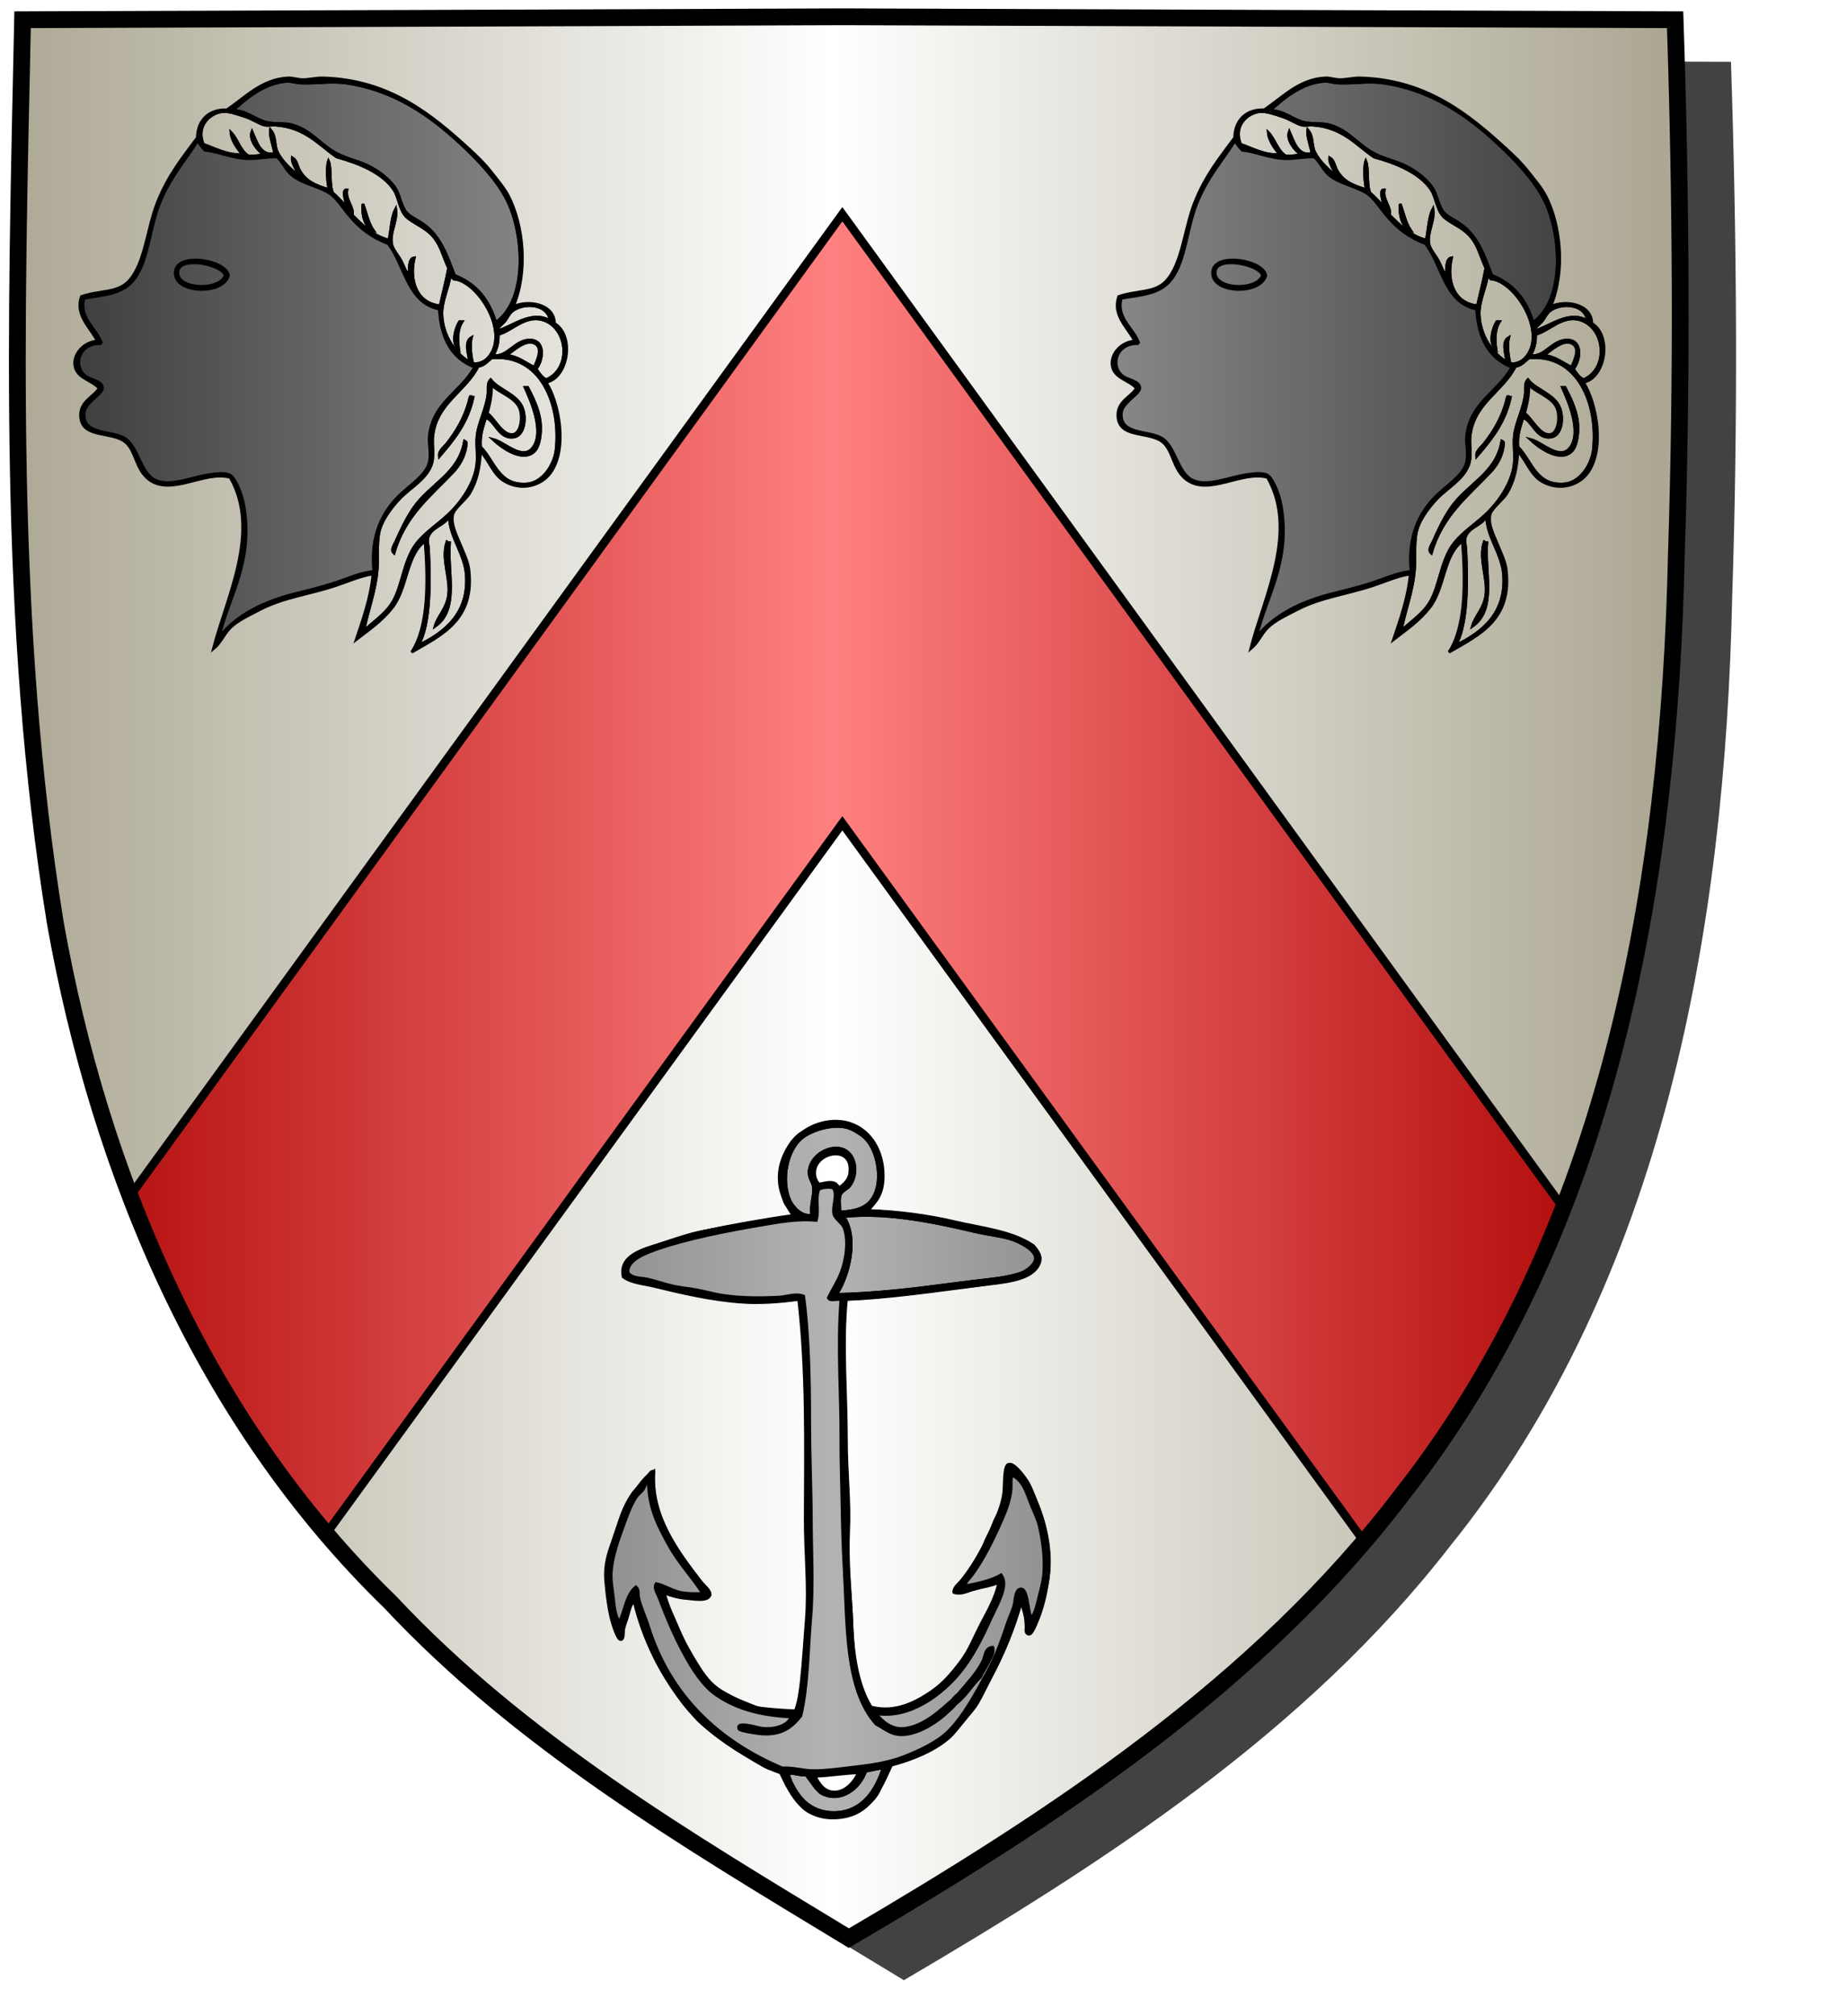 <?xml version="1.0" encoding="UTF-8" standalone="no"?><svg xmlns="http://www.w3.org/2000/svg" xmlns:cc="http://creativecommons.org/ns#" xmlns:dc="http://purl.org/dc/elements/1.1/" xmlns:inkscape="http://www.inkscape.org/namespaces/inkscape" xmlns:rdf="http://www.w3.org/1999/02/22-rdf-syntax-ns#" xmlns:sodipodi="http://sodipodi.sourceforge.net/DTD/sodipodi-0.dtd" xmlns:svg="http://www.w3.org/2000/svg" height="720" id="svg2" inkscape:export-filename="ecu_francais_ancien.svg" inkscape:export-xdpi="144" inkscape:export-ydpi="144" inkscape:output_extension="org.inkscape.output.svg.inkscape" inkscape:version="1.0.2-2 (e86c870879, 2021-01-15)" sodipodi:docname="ecu_francais_ancien.svg" sodipodi:version="0.32" version="1.0" width="660">
  <sodipodi:namedview bordercolor="#666666" borderopacity="1.0" gridtolerance="10.0" guidetolerance="10.0" height="680px" id="base" inkscape:current-layer="layer1" inkscape:cx="396.46229" inkscape:cy="478.04383" inkscape:document-rotation="0" inkscape:pageopacity="0.0" inkscape:pageshadow="2" inkscape:window-height="1009" inkscape:window-maximized="1" inkscape:window-width="1920" inkscape:window-x="-8" inkscape:window-y="-8" inkscape:zoom="0.44547727" objecttolerance="10.0" pagecolor="#ffffff" showgrid="false"/>
  
  <g id="layer5" style="display:inline"><path d="M 301.239,6.004 C 203.544,6.380 105.788,6.695 8.069,7.048 C 5.761,114.502 2.462,222.997 19.746,329.451 C 35.733,419.429 73.064,507.742 139.474,572.164 C 186.117,622.007 245.447,657.038 303.324,692.122 C 375.128,649.934 446.745,603.655 498.391,537.006 C 574.740,442.231 596.523,316.491 599.027,197.913 C 601.125,134.313 600.692,70.642 598.580,7.048 C 499.470,6.700 400.325,6.351 301.239,6.004 z" id="path856" style="display:inline;overflow:visible;visibility:visible;opacity:1;fill:#424242;fill-opacity:1;fill-rule:evenodd;stroke:none;stroke-width:1.5;stroke-linecap:round;stroke-linejoin:round;stroke-miterlimit:4;stroke-dasharray:none;stroke-dashoffset:0;stroke-opacity:1;marker:none;marker-start:none;marker-mid:none;marker-end:none;filter:url(#filter3467)" transform="matrix(1.001,0,0,1,19.356,15.028)"/></g><g id="layer3" inkscape:groupmode="layer" inkscape:label="Fond écu" style="display:inline"><path d="M 301.239,6.004 C 203.544,6.380 105.788,6.695 8.069,7.048 C 5.761,114.502 2.462,222.997 19.746,329.451 C 35.733,419.429 73.064,507.742 139.474,572.164 C 186.117,622.007 245.447,657.038 303.324,692.122 C 375.128,649.934 446.745,603.655 498.391,537.006 C 574.740,442.231 596.523,316.491 599.027,197.913 C 601.125,134.313 600.692,70.642 598.580,7.048 C 499.470,6.700 400.325,6.351 301.239,6.004 z" id="path856" style="fill:url(#linearGradientargent);stroke:black;stroke-width:3.000"/></g>
  <g clip-path="url(#clip1)" id="layer4" inkscape:groupmode="layer" inkscape:label="Meubles" sodipodi:insensitive="true" style="fill:#ffffff"><g desc="partition" id="chevron" label="partition"><path d="M 301.000,76.500 L 599.000,487.000 L 599.000,704.000 L 301.000,294.000 L 301.000,294.000 L 3.000,704.000 L 3.000,487.000 L 301.000,76.500 z" id="" style="fill:url(#linearGradientgueules);stroke:black;stroke-width:3.000"/></g><g desc="maure" id="tête de maure 2" label="humain"><g id=""><path d="M 177.120,115.206 C 174.760,107.058 170.008,101.302 162.409,98.393 C 159.523,90.983 157.484,84.528 151.300,80.079 C 149.014,78.434 145.910,77.249 144.695,75.275 C 142.820,72.229 142.774,69.158 140.792,66.569 C 138.230,63.221 134.971,61.009 131.785,59.363 C 128.332,57.580 124.332,56.909 120.376,54.860 C 114.514,51.823 111.452,46.680 104.464,44.652 C 101.749,43.864 98.789,44.397 95.457,43.751 C 91.546,42.993 87.761,39.216 83.148,39.548 C 87.847,35.092 94.566,29.602 102.363,29.040 C 104.169,28.910 105.720,29.563 107.466,29.640 C 113.098,29.888 118.231,28.852 123.679,29.640 C 141.039,32.151 153.916,41.441 164.510,51.257 C 171.274,57.524 177.880,64.668 181.323,71.673 C 187.162,83.552 188.815,106.886 177.120,115.206 z" id="" style="fill:url(#linearGradientsable);stroke:black;stroke-width:1.000"/><path d="M 123.979,73.774 C 122.101,72.350 120.753,70.395 118.875,68.971 C 117.524,66.018 118.421,59.900 117.374,57.562 C 116.701,59.425 116.913,65.363 117.674,67.770 C 112.720,66.327 109.044,64.763 106.866,60.564 C 106.154,59.191 106.002,57.254 104.464,56.361 C 104.290,58.540 106.360,61.068 107.166,63.266 C 104.318,60.767 100.886,58.048 99.060,54.259 C 97.896,51.844 98.643,48.699 96.658,46.453 C 96.325,48.891 97.794,52.120 98.159,54.860 C 92.970,55.930 91.624,50.598 90.053,47.054 C 89.000,49.876 91.993,53.670 94.256,55.160 C 92.727,55.632 90.843,55.749 88.852,55.760 C 85.737,53.972 84.962,49.843 82.547,47.354 C 82.722,49.984 84.905,53.201 86.751,55.160 C 81.518,55.687 76.892,53.010 72.640,51.557 C 69.848,44.954 75.013,40.258 79.545,39.848 C 82.027,39.624 85.167,40.851 87.651,41.650 C 90.349,42.517 92.789,44.268 94.557,44.652 C 95.774,44.916 97.214,44.561 98.460,44.652 C 109.254,45.443 113.956,51.723 120.376,56.061 C 128.088,58.157 136.824,61.676 140.792,67.770 C 142.720,70.730 142.803,75.696 145.896,77.977 C 149.355,80.529 152.591,81.565 155.203,84.883 C 157.718,88.077 158.312,91.434 160.307,95.691 C 159.474,100.362 158.277,104.670 157.305,109.201 C 148.802,108.400 146.106,100.180 147.998,92.088 C 145.888,92.385 146.204,96.695 146.496,98.393 C 144.880,97.483 144.391,95.190 143.194,92.989 C 142.224,91.205 140.205,88.990 139.891,86.984 C 139.239,82.811 142.021,78.955 141.393,74.675 C 139.820,77.606 139.808,82.097 138.991,85.783 C 133.143,84.225 129.508,80.455 125.781,76.777 C 126.675,74.261 123.156,71.146 123.979,67.770 C 121.934,67.689 123.754,72.322 123.979,73.774 M 133.286,82.181 C 131.549,79.615 130.852,76.009 129.684,72.874 C 129.281,76.403 130.300,81.046 133.286,82.181 z" id="" style="fill:url(#linearGradientargent);stroke:black;stroke-width:1.000"/><path d="M 129.684,72.874 C 130.852,76.009 131.549,79.615 133.286,82.181 C 130.300,81.046 129.281,76.403 129.684,72.874 z" id="" style="fill:#000000;stroke:black;stroke-width:1.000"/><path d="M 81.647,98.393 C 79.602,105.685 61.186,104.824 62.732,96.592 C 63.951,90.100 80.795,92.935 81.647,98.393 M 63.633,96.592 C 62.218,103.396 78.340,104.207 80.446,98.393 C 79.653,94.499 64.717,91.379 63.633,96.592 z" id="" style="fill:#000000;stroke:black;stroke-width:1.000"/><path d="M 80.446,98.393 C 78.340,104.207 62.218,103.396 63.633,96.592 C 64.717,91.379 79.653,94.499 80.446,98.393 z" id="" style="fill:url(#linearGradientsable);stroke:black;stroke-width:1.000"/><path d="M 160.908,98.093 C 161.324,98.577 161.758,99.044 162.108,99.594 C 170.819,100.255 182.850,119.313 174.118,128.116 C 173.090,129.151 171.096,130.111 169.014,129.917 C 168.583,128.942 167.608,123.743 168.413,120.610 C 165.855,122.098 167.554,126.636 167.813,129.317 C 162.652,126.358 158.230,119.990 157.905,112.504 C 157.689,107.520 160.319,102.828 160.908,98.093 M 163.910,124.813 C 163.405,121.541 163.289,117.768 165.111,114.906 C 164.811,114.906 164.510,114.906 164.210,114.906 C 162.755,117.149 161.225,122.605 163.910,124.813 z" id="" style="fill:url(#linearGradientargent);stroke:black;stroke-width:1.000"/><path d="M 196.635,114.606 C 190.124,110.620 183.306,116.568 177.720,118.208 C 177.732,116.720 179.384,115.893 180.423,114.606 C 181.320,113.493 181.899,111.933 183.125,111.003 C 187.197,107.912 195.860,108.339 196.635,114.606 z" id="" style="fill:url(#linearGradientargent);stroke:black;stroke-width:1.000"/><path d="M 195.134,135.622 C 193.505,134.748 192.514,133.238 191.531,131.719 C 194.001,128.778 194.829,122.057 190.030,121.511 C 184.204,120.848 181.361,127.966 176.219,126.915 C 177.308,124.901 178.169,122.660 178.021,119.409 C 182.933,118.166 187.748,112.139 194.233,114.305 C 203.083,117.263 204.305,131.802 195.134,135.622 z" id="" style="fill:url(#linearGradientargent);stroke:black;stroke-width:1.000"/><path d="M 164.210,114.906 C 164.510,114.906 164.811,114.906 165.111,114.906 C 163.289,117.768 163.405,121.541 163.910,124.813 C 161.225,122.605 162.755,117.149 164.210,114.906 z" id="" style="fill:#000000;stroke:black;stroke-width:1.000"/><path d="M 171.716,159.640 C 171.351,155.172 172.585,152.303 173.517,149.132 C 176.978,149.976 178.219,157.007 183.725,156.037 C 187.182,155.429 188.137,149.687 186.727,145.830 C 184.887,140.796 178.083,139.296 175.319,135.622 C 174.048,136.891 174.554,138.910 174.418,140.425 C 173.942,145.723 171.075,150.647 170.515,155.437 C 170.044,159.465 171.005,162.950 170.215,167.146 C 169.068,173.239 164.662,179.663 160.007,183.959 C 155.488,188.129 149.833,191.523 147.097,196.869 C 143.455,203.983 143.394,211.459 138.991,216.984 C 136.467,220.151 132.919,222.521 129.984,225.391 C 131.248,218.367 134.201,211.220 134.787,203.174 C 135.155,198.126 134.394,192.508 135.988,188.162 C 137.302,184.581 140.281,180.667 142.894,177.954 C 146.513,174.197 152.027,171.273 154.002,166.245 C 155.304,162.933 154.302,159.182 154.603,156.037 C 155.753,144.000 166.320,139.822 170.815,130.818 C 173.085,130.485 174.157,128.956 175.619,127.816 C 193.238,126.142 200.482,144.335 198.737,160.541 C 198.161,165.886 194.018,172.440 188.229,172.850 C 178.057,173.571 176.752,164.695 171.716,159.640 M 190.630,159.640 C 186.935,165.000 180.485,158.006 176.219,156.938 C 179.154,159.697 186.657,165.253 190.931,161.141 C 192.860,159.285 193.461,154.301 193.032,150.633 C 192.487,145.966 190.148,141.429 188.529,138.324 C 188.229,138.324 187.928,138.324 187.628,138.324 C 189.698,142.957 194.601,153.881 190.630,159.640 M 167.813,142.527 C 166.194,149.077 163.140,154.055 159.707,158.439 C 158.666,159.768 156.791,160.973 157.005,162.943 C 162.086,157.016 167.071,150.992 169.014,141.927 C 168.630,141.910 168.598,141.542 168.113,141.626 C 168.097,142.010 167.728,142.042 167.813,142.527 M 147.697,181.557 C 145.096,185.372 143.065,189.770 141.393,193.566 C 140.997,194.464 139.528,196.365 140.792,197.469 C 144.583,184.257 153.601,177.259 161.808,168.647 C 164.236,166.099 166.384,162.488 166.612,158.139 C 166.549,157.802 166.279,157.672 166.011,157.539 C 164.000,169.309 153.676,172.789 147.697,181.557 z" id="" style="fill:url(#linearGradientargent);stroke:black;stroke-width:1.000"/><path d="M 187.628,138.324 C 187.928,138.324 188.229,138.324 188.529,138.324 C 190.148,141.429 192.487,145.966 193.032,150.633 C 193.461,154.301 192.860,159.285 190.931,161.141 C 186.657,165.253 179.154,159.697 176.219,156.938 C 180.485,158.006 186.935,165.000 190.630,159.640 C 194.601,153.881 189.698,142.957 187.628,138.324 z" id="" style="fill:#000000;stroke:black;stroke-width:1.000"/><path d="M 168.113,141.626 C 168.598,141.542 168.630,141.910 169.014,141.927 C 167.071,150.992 162.086,157.016 157.005,162.943 C 156.791,160.972 158.666,159.768 159.707,158.439 C 163.140,154.055 166.194,149.077 167.813,142.527 C 167.728,142.042 168.097,142.010 168.113,141.626 z" id="" style="fill:#000000;stroke:black;stroke-width:1.000"/><path d="M 166.011,157.539 C 166.279,157.672 166.549,157.802 166.612,158.139 C 166.384,162.488 164.236,166.099 161.808,168.647 C 153.601,177.259 144.583,184.257 140.792,197.469 C 139.528,196.365 140.997,194.464 141.393,193.566 C 143.065,189.770 145.096,185.372 147.697,181.557 C 153.676,172.789 164.000,169.309 166.011,157.539 z" id="" style="fill:#000000;stroke:black;stroke-width:1.000"/><path d="M 160.307,184.559 C 160.563,184.504 160.590,184.676 160.607,184.860 C 160.794,191.644 166.018,197.848 166.612,204.975 C 167.772,218.912 159.058,225.882 149.499,230.495 C 153.747,223.023 153.722,208.192 153.102,195.968 C 153.043,194.814 152.588,193.405 152.801,192.365 C 153.660,188.186 158.794,187.726 160.307,184.559 M 160.307,212.481 C 159.654,217.461 156.504,219.949 155.503,223.589 C 164.104,217.589 159.775,204.438 160.607,193.867 C 160.194,193.879 159.948,193.725 159.707,193.566 C 157.650,199.621 161.103,206.416 160.307,212.481 z" id="" style="fill:url(#linearGradientargent);stroke:black;stroke-width:1.000"/><path d="M 159.707,193.566 C 159.948,193.725 160.194,193.879 160.607,193.867 C 159.775,204.438 164.104,217.589 155.503,223.589 C 156.504,219.949 159.654,217.461 160.307,212.481 C 161.103,206.416 157.650,199.621 159.707,193.566 z" id="" style="fill:#000000;stroke:black;stroke-width:1.000"/><path d="M 183.425,109.502 C 188.563,106.971 198.082,108.485 198.136,115.506 C 205.344,119.764 203.114,134.923 195.134,136.522 C 199.842,143.766 202.922,160.457 196.635,168.947 C 193.371,173.355 186.542,175.431 180.423,171.950 C 176.258,169.580 175.071,164.838 171.716,161.141 C 171.418,167.081 170.379,171.846 167.813,176.153 C 166.457,178.429 162.404,181.398 161.808,183.659 C 160.928,187.001 163.112,191.122 164.210,193.867 C 165.478,197.035 167.150,200.303 167.513,203.174 C 169.820,221.410 157.719,226.738 147.097,232.897 C 153.123,223.854 153.040,207.782 151.901,193.266 C 145.090,198.158 145.641,210.062 140.192,216.984 C 136.362,221.848 131.923,224.797 127.282,228.393 C 129.433,221.932 132.477,213.776 133.286,204.975 C 128.759,205.645 124.353,207.663 119.776,209.178 C 110.583,212.221 101.330,213.292 93.055,217.585 C 89.076,219.649 84.873,221.554 82.247,224.190 C 79.916,226.530 78.926,229.525 76.242,231.696 C 81.091,212.925 93.262,189.680 82.247,170.449 C 72.993,167.989 61.448,177.122 53.425,171.349 C 48.283,167.649 48.639,160.472 44.418,157.539 C 39.157,153.881 28.565,156.595 28.806,147.931 C 28.938,143.167 33.829,141.529 35.411,138.624 C 32.822,135.583 26.927,135.038 26.704,129.917 C 26.543,126.196 29.986,122.144 34.811,121.811 C 32.474,117.083 26.711,112.557 29.106,105.899 C 35.495,103.653 41.847,104.763 45.919,100.495 C 51.805,94.327 52.574,81.645 56.127,72.573 C 60.172,62.245 65.698,55.790 70.538,49.155 C 70.596,42.601 75.123,38.939 81.046,39.248 C 87.601,34.884 93.564,28.238 102.963,27.839 C 104.582,27.770 106.085,28.360 107.767,28.439 C 110.126,28.550 112.898,27.782 115.272,27.839 C 139.138,28.405 154.384,41.065 167.813,53.359 C 170.557,55.870 173.015,58.251 175.319,61.165 C 177.534,63.966 180.190,67.117 181.623,69.871 C 187.061,80.322 188.752,96.972 183.425,109.502 M 181.323,71.673 C 177.880,64.668 171.274,57.524 164.510,51.257 C 153.916,41.441 141.039,32.151 123.679,29.640 C 118.231,28.852 113.098,29.888 107.466,29.640 C 105.720,29.563 104.169,28.910 102.363,29.040 C 94.566,29.602 87.847,35.092 83.148,39.548 C 87.761,39.216 91.546,42.993 95.457,43.751 C 98.789,44.397 101.749,43.864 104.464,44.652 C 111.452,46.680 114.514,51.823 120.376,54.860 C 124.332,56.909 128.332,57.580 131.785,59.363 C 134.971,61.009 138.230,63.221 140.792,66.569 C 142.774,69.158 142.820,72.229 144.695,75.275 C 145.910,77.249 149.014,78.434 151.300,80.079 C 157.484,84.528 159.523,90.983 162.409,98.393 C 170.008,101.302 174.760,107.058 177.120,115.206 C 188.815,106.886 187.162,83.552 181.323,71.673 M 123.979,67.770 C 123.156,71.146 126.675,74.261 125.781,76.777 C 129.508,80.455 133.143,84.225 138.991,85.783 C 139.808,82.097 139.820,77.606 141.393,74.675 C 142.021,78.955 139.239,82.811 139.891,86.984 C 140.205,88.990 142.224,91.205 143.194,92.989 C 144.391,95.190 144.880,97.483 146.496,98.393 C 146.204,96.695 145.888,92.385 147.998,92.088 C 146.106,100.180 148.802,108.400 157.305,109.201 C 158.277,104.670 159.474,100.362 160.307,95.691 C 158.312,91.434 157.718,88.077 155.203,84.883 C 152.591,81.565 149.355,80.529 145.896,77.977 C 142.803,75.696 142.720,70.730 140.792,67.770 C 136.824,61.676 128.088,58.157 120.376,56.061 C 113.956,51.723 109.254,45.443 98.460,44.652 C 97.214,44.561 95.774,44.916 94.557,44.652 C 92.789,44.268 90.349,42.517 87.651,41.650 C 85.167,40.851 82.027,39.624 79.545,39.848 C 75.013,40.258 69.848,44.954 72.640,51.557 C 76.892,53.010 81.518,55.687 86.751,55.160 C 84.905,53.201 82.722,49.984 82.547,47.354 C 84.962,49.843 85.737,53.972 88.852,55.760 C 90.843,55.749 92.727,55.632 94.256,55.160 C 91.993,53.670 89.000,49.876 90.053,47.054 C 91.624,50.598 92.970,55.930 98.159,54.860 C 97.794,52.120 96.325,48.891 96.658,46.453 C 98.643,48.699 97.896,51.844 99.060,54.259 C 100.886,58.048 104.318,60.767 107.166,63.266 C 106.359,61.068 104.290,58.540 104.464,56.361 C 106.002,57.254 106.154,59.191 106.866,60.564 C 109.044,64.763 112.720,66.327 117.674,67.770 C 116.913,65.363 116.701,59.425 117.374,57.562 C 118.421,59.900 117.524,66.018 118.875,68.971 C 120.753,70.395 122.101,72.350 123.979,73.774 C 123.754,72.322 121.934,67.689 123.979,67.770 M 30.307,134.121 C 32.301,135.827 36.636,135.941 36.612,138.624 C 36.600,139.962 33.906,141.895 33.009,142.827 C 31.745,144.142 30.059,145.524 30.007,147.931 C 29.844,155.523 39.953,153.554 44.718,156.638 C 49.271,159.585 50.178,168.707 55.226,171.349 C 60.406,174.061 68.250,170.534 74.441,169.548 C 76.992,169.142 80.039,168.740 81.947,169.548 C 84.088,170.454 86.410,176.567 87.051,180.056 C 90.821,200.599 81.599,213.029 78.344,227.492 C 84.436,219.638 94.342,214.730 105.965,211.880 C 110.157,210.853 114.326,209.793 118.275,208.578 C 123.826,206.870 128.456,204.508 133.587,204.074 C 132.317,191.865 136.274,183.421 142.293,177.354 C 146.176,173.440 152.338,169.767 153.402,165.044 C 154.122,161.846 153.107,158.372 153.402,155.737 C 154.752,143.669 164.373,140.355 169.614,131.118 C 161.582,128.042 157.533,120.982 157.005,110.402 C 145.461,108.036 144.807,94.778 138.690,86.984 C 132.717,84.717 128.653,81.568 124.880,77.077 C 122.563,74.319 120.299,70.609 117.674,68.971 C 113.625,66.442 108.270,65.666 104.464,62.666 C 102.144,60.836 101.356,58.324 99.060,56.061 C 95.543,55.909 92.443,56.667 89.152,56.661 C 83.111,56.650 78.035,54.056 73.240,53.659 C 72.253,52.644 71.468,51.428 70.538,50.356 C 66.410,57.103 60.954,62.871 57.028,72.573 C 53.462,81.383 52.943,93.135 48.021,99.594 C 43.956,104.928 37.952,105.201 30.007,106.499 C 28.040,113.732 34.555,117.246 36.312,122.712 C 28.200,122.276 25.989,130.424 30.307,134.121 M 157.905,112.504 C 158.230,119.990 162.652,126.358 167.813,129.317 C 167.554,126.636 165.855,122.098 168.413,120.610 C 167.608,123.743 168.583,128.942 169.014,129.917 C 171.096,130.111 173.090,129.151 174.118,128.116 C 182.850,119.313 170.819,100.255 162.108,99.594 C 161.758,99.044 161.324,98.577 160.908,98.093 C 160.319,102.828 157.689,107.520 157.905,112.504 M 183.125,111.003 C 181.899,111.933 181.320,113.493 180.423,114.606 C 179.384,115.893 177.732,116.720 177.720,118.208 C 183.306,116.568 190.124,110.620 196.635,114.606 C 195.860,108.339 187.197,107.912 183.125,111.003 M 194.233,114.305 C 187.748,112.139 182.933,118.166 178.021,119.409 C 178.169,122.660 177.308,124.901 176.219,126.915 C 181.361,127.966 184.204,120.848 190.030,121.511 C 194.829,122.057 194.001,128.778 191.531,131.719 C 192.514,133.238 193.505,134.748 195.134,135.622 C 204.305,131.802 203.083,117.263 194.233,114.305 M 191.231,122.712 C 187.975,120.842 183.542,125.121 181.023,126.915 C 185.326,127.315 187.682,129.663 190.931,131.118 C 192.118,128.383 194.024,124.316 191.231,122.712 M 188.229,172.850 C 194.018,172.440 198.161,165.886 198.737,160.541 C 200.482,144.335 193.238,126.142 175.619,127.816 C 174.157,128.956 173.085,130.485 170.815,130.818 C 166.320,139.822 155.753,144.000 154.603,156.037 C 154.302,159.182 155.304,162.933 154.002,166.245 C 152.027,171.273 146.513,174.197 142.894,177.954 C 140.281,180.667 137.302,184.581 135.988,188.162 C 134.394,192.508 135.155,198.126 134.787,203.174 C 134.201,211.220 131.248,218.367 129.984,225.391 C 132.919,222.521 136.467,220.151 138.991,216.984 C 143.394,211.459 143.455,203.983 147.097,196.869 C 149.833,191.523 155.488,188.129 160.007,183.959 C 164.662,179.663 169.068,173.239 170.215,167.146 C 171.005,162.950 170.044,159.465 170.515,155.437 C 171.075,150.647 173.942,145.723 174.418,140.425 C 174.554,138.910 174.048,136.891 175.319,135.622 C 178.083,139.296 184.887,140.796 186.727,145.830 C 188.137,149.687 187.182,155.429 183.725,156.037 C 178.219,157.007 176.978,149.976 173.517,149.132 C 172.585,152.303 171.351,155.172 171.716,159.640 C 176.752,164.695 178.057,173.571 188.229,172.850 M 174.118,147.631 C 176.526,149.045 179.592,155.905 183.425,155.137 C 185.997,154.621 186.905,149.389 185.827,146.130 C 184.395,141.805 178.219,140.216 175.619,137.423 C 175.725,141.433 174.921,144.531 174.118,147.631 M 152.801,192.365 C 152.588,193.405 153.043,194.814 153.102,195.968 C 153.722,208.192 153.747,223.023 149.499,230.495 C 159.058,225.882 167.772,218.912 166.612,204.975 C 166.018,197.848 160.794,191.644 160.607,184.860 C 160.590,184.676 160.563,184.504 160.307,184.559 C 158.794,187.726 153.660,188.186 152.801,192.365 z" id="" style="fill:#000000;stroke:black;stroke-width:1.000"/><path d="M 36.312,122.712 C 34.555,117.246 28.040,113.732 30.007,106.499 C 37.952,105.201 43.956,104.928 48.021,99.594 C 52.943,93.135 53.462,81.383 57.028,72.573 C 60.954,62.871 66.410,57.103 70.538,50.356 C 71.468,51.428 72.253,52.644 73.240,53.659 C 78.035,54.056 83.111,56.650 89.152,56.661 C 92.443,56.667 95.543,55.909 99.060,56.061 C 101.356,58.324 102.144,60.836 104.464,62.666 C 108.270,65.666 113.625,66.442 117.674,68.971 C 120.299,70.609 122.563,74.319 124.880,77.077 C 128.653,81.568 132.717,84.717 138.690,86.984 C 144.807,94.778 145.461,108.036 157.005,110.402 C 157.533,120.982 161.582,128.042 169.614,131.118 C 164.373,140.355 154.752,143.669 153.402,155.737 C 153.107,158.372 154.122,161.846 153.402,165.044 C 152.338,169.767 146.176,173.440 142.293,177.354 C 136.274,183.421 132.317,191.865 133.587,204.074 C 128.456,204.508 123.826,206.870 118.275,208.578 C 114.326,209.793 110.157,210.853 105.965,211.880 C 94.342,214.730 84.436,219.638 78.344,227.492 C 81.599,213.029 90.821,200.599 87.051,180.056 C 86.410,176.567 84.088,170.454 81.947,169.548 C 80.039,168.740 76.992,169.142 74.441,169.548 C 68.250,170.534 60.406,174.061 55.226,171.349 C 50.178,168.707 49.271,159.585 44.718,156.638 C 39.953,153.554 29.844,155.523 30.007,147.931 C 30.059,145.524 31.745,144.142 33.009,142.827 C 33.906,141.895 36.600,139.962 36.612,138.624 C 36.636,135.941 32.301,135.827 30.307,134.121 C 25.989,130.424 28.200,122.276 36.312,122.712 M 62.732,96.592 C 61.186,104.824 79.602,105.685 81.647,98.393 C 80.795,92.935 63.951,90.100 62.732,96.592 z" id="" style="fill:url(#linearGradientsable);stroke:black;stroke-width:1.000"/></g></g><g desc="maure" id="tête de maure 2" label="humain"><g id=""><path d="M 547.787,115.206 C 545.427,107.058 540.675,101.302 533.075,98.393 C 530.189,90.983 528.150,84.528 521.967,80.079 C 519.681,78.434 516.577,77.249 515.362,75.275 C 513.487,72.229 513.440,69.158 511.459,66.569 C 508.897,63.221 505.638,61.009 502.452,59.363 C 498.999,57.580 494.999,56.909 491.043,54.860 C 485.181,51.823 482.119,46.680 475.131,44.652 C 472.416,43.864 469.456,44.397 466.124,43.751 C 462.213,42.993 458.427,39.216 453.814,39.548 C 458.514,35.092 465.233,29.602 473.029,29.040 C 474.836,28.910 476.387,29.563 478.133,29.640 C 483.764,29.888 488.898,28.852 494.346,29.640 C 511.705,32.151 524.583,41.441 535.177,51.257 C 541.940,57.524 548.547,64.668 551.990,71.673 C 557.829,83.552 559.481,106.886 547.787,115.206 z" id="" style="fill:url(#linearGradientsable);stroke:black;stroke-width:1.000"/><path d="M 494.646,73.774 C 492.768,72.350 491.420,70.395 489.542,68.971 C 488.191,66.018 489.087,59.900 488.041,57.562 C 487.367,59.425 487.580,65.363 488.341,67.770 C 483.386,66.327 479.711,64.763 477.533,60.564 C 476.821,59.191 476.669,57.254 475.131,56.361 C 474.957,58.540 477.026,61.068 477.833,63.266 C 474.984,60.767 471.553,58.048 469.727,54.259 C 468.563,51.844 469.310,48.699 467.325,46.453 C 466.992,48.891 468.460,52.120 468.826,54.860 C 463.636,55.930 462.291,50.598 460.720,47.054 C 459.667,49.876 462.660,53.670 464.923,55.160 C 463.394,55.632 461.509,55.749 459.519,55.760 C 456.404,53.972 455.629,49.843 453.214,47.354 C 453.388,49.984 455.572,53.201 457.417,55.160 C 452.185,55.687 447.559,53.010 443.306,51.557 C 440.515,44.954 445.680,40.258 450.212,39.848 C 452.693,39.624 455.833,40.851 458.318,41.650 C 461.016,42.517 463.456,44.268 465.223,44.652 C 466.440,44.916 467.880,44.561 469.126,44.652 C 479.921,45.443 484.622,51.723 491.043,56.061 C 498.754,58.157 507.491,61.676 511.459,67.770 C 513.387,70.730 513.470,75.696 516.563,77.977 C 520.022,80.529 523.257,81.565 525.870,84.883 C 528.385,88.077 528.978,91.434 530.974,95.691 C 530.140,100.362 528.944,104.670 527.971,109.201 C 519.468,108.400 516.773,100.180 518.664,92.088 C 516.555,92.385 516.871,96.695 517.163,98.393 C 515.547,97.483 515.058,95.190 513.861,92.989 C 512.890,91.205 510.872,88.990 510.558,86.984 C 509.905,82.811 512.688,78.955 512.059,74.675 C 510.487,77.606 510.475,82.097 509.657,85.783 C 503.810,84.225 500.175,80.455 496.447,76.777 C 497.342,74.261 493.823,71.146 494.646,67.770 C 492.601,67.689 494.420,72.322 494.646,73.774 M 503.953,82.181 C 502.215,79.615 501.518,76.009 500.350,72.874 C 499.947,76.403 500.967,81.046 503.953,82.181 z" id="" style="fill:url(#linearGradientargent);stroke:black;stroke-width:1.000"/><path d="M 500.350,72.874 C 501.518,76.009 502.215,79.615 503.953,82.181 C 500.967,81.046 499.947,76.403 500.350,72.874 z" id="" style="fill:#000000;stroke:black;stroke-width:1.000"/><path d="M 452.313,98.393 C 450.269,105.685 431.853,104.824 433.399,96.592 C 434.618,90.100 451.462,92.935 452.313,98.393 M 434.299,96.592 C 432.884,103.396 449.006,104.207 451.112,98.393 C 450.320,94.499 435.383,91.379 434.299,96.592 z" id="" style="fill:#000000;stroke:black;stroke-width:1.000"/><path d="M 451.112,98.393 C 449.006,104.207 432.884,103.396 434.299,96.592 C 435.383,91.379 450.320,94.499 451.112,98.393 z" id="" style="fill:url(#linearGradientsable);stroke:black;stroke-width:1.000"/><path d="M 531.574,98.093 C 531.990,98.577 532.425,99.044 532.775,99.594 C 541.486,100.255 553.517,119.313 544.784,128.116 C 543.757,129.151 541.762,130.111 539.680,129.917 C 539.249,128.942 538.275,123.743 539.080,120.610 C 536.522,122.098 538.221,126.636 538.479,129.317 C 533.318,126.358 528.897,119.990 528.572,112.504 C 528.355,107.520 530.985,102.828 531.574,98.093 M 534.577,124.813 C 534.071,121.541 533.956,117.768 535.777,114.906 C 535.477,114.906 535.177,114.906 534.877,114.906 C 533.422,117.149 531.892,122.605 534.577,124.813 z" id="" style="fill:url(#linearGradientargent);stroke:black;stroke-width:1.000"/><path d="M 567.302,114.606 C 560.791,110.620 553.973,116.568 548.387,118.208 C 548.399,116.720 550.051,115.893 551.089,114.606 C 551.987,113.493 552.566,111.933 553.791,111.003 C 557.864,107.912 566.527,108.339 567.302,114.606 z" id="" style="fill:url(#linearGradientargent);stroke:black;stroke-width:1.000"/><path d="M 565.801,135.622 C 564.172,134.748 563.181,133.238 562.198,131.719 C 564.668,128.778 565.496,122.057 560.697,121.511 C 554.871,120.848 552.028,127.966 546.886,126.915 C 547.974,124.901 548.835,122.660 548.687,119.409 C 553.600,118.166 558.415,112.139 564.900,114.305 C 573.750,117.263 574.972,131.802 565.801,135.622 z" id="" style="fill:url(#linearGradientargent);stroke:black;stroke-width:1.000"/><path d="M 534.877,114.906 C 535.177,114.906 535.477,114.906 535.777,114.906 C 533.956,117.768 534.071,121.541 534.577,124.813 C 531.892,122.605 533.422,117.149 534.877,114.906 z" id="" style="fill:#000000;stroke:black;stroke-width:1.000"/><path d="M 542.383,159.640 C 542.018,155.172 543.252,152.303 544.184,149.132 C 547.645,149.976 548.886,157.007 554.392,156.037 C 557.849,155.429 558.804,149.687 557.394,145.830 C 555.554,140.796 548.749,139.296 545.985,135.622 C 544.715,136.891 545.221,138.910 545.085,140.425 C 544.609,145.723 541.741,150.647 541.182,155.437 C 540.711,159.465 541.671,162.950 540.881,167.146 C 539.734,173.239 535.329,179.663 530.674,183.959 C 526.155,188.129 520.500,191.523 517.764,196.869 C 514.122,203.983 514.061,211.459 509.657,216.984 C 507.134,220.151 503.586,222.521 500.650,225.391 C 501.915,218.367 504.868,211.220 505.454,203.174 C 505.822,198.126 505.061,192.508 506.655,188.162 C 507.969,184.581 510.947,180.667 513.560,177.954 C 517.179,174.197 522.694,171.273 524.669,166.245 C 525.971,162.933 524.969,159.182 525.269,156.037 C 526.420,144.000 536.986,139.822 541.482,130.818 C 543.751,130.485 544.824,128.956 546.286,127.816 C 563.905,126.142 571.149,144.335 569.403,160.541 C 568.827,165.886 564.684,172.440 558.895,172.850 C 548.724,173.571 547.418,164.695 542.383,159.640 M 561.297,159.640 C 557.602,165.000 551.151,158.006 546.886,156.938 C 549.821,159.697 557.323,165.253 561.597,161.141 C 563.527,159.285 564.128,154.301 563.699,150.633 C 563.154,145.966 560.815,141.429 559.195,138.324 C 558.895,138.324 558.595,138.324 558.295,138.324 C 560.365,142.957 565.268,153.881 561.297,159.640 M 538.479,142.527 C 536.861,149.077 533.807,154.055 530.373,158.439 C 529.333,159.768 527.458,160.973 527.671,162.943 C 532.753,157.016 537.738,150.992 539.680,141.927 C 539.297,141.910 539.265,141.542 538.780,141.626 C 538.763,142.010 538.395,142.042 538.479,142.527 M 518.364,181.557 C 515.763,185.372 513.732,189.770 512.059,193.566 C 511.664,194.464 510.194,196.365 511.459,197.469 C 515.249,184.257 524.268,177.259 532.475,168.647 C 534.903,166.099 537.050,162.488 537.279,158.139 C 537.215,157.802 536.946,157.672 536.678,157.539 C 534.667,169.309 524.342,172.789 518.364,181.557 z" id="" style="fill:url(#linearGradientargent);stroke:black;stroke-width:1.000"/><path d="M 558.295,138.324 C 558.595,138.324 558.895,138.324 559.195,138.324 C 560.815,141.429 563.154,145.966 563.699,150.633 C 564.128,154.301 563.527,159.285 561.597,161.141 C 557.323,165.253 549.821,159.697 546.886,156.938 C 551.151,158.006 557.602,165.000 561.297,159.640 C 565.268,153.881 560.365,142.957 558.295,138.324 z" id="" style="fill:#000000;stroke:black;stroke-width:1.000"/><path d="M 538.780,141.626 C 539.265,141.542 539.297,141.910 539.680,141.927 C 537.738,150.992 532.753,157.016 527.671,162.943 C 527.458,160.972 529.333,159.768 530.373,158.439 C 533.807,154.055 536.861,149.077 538.479,142.527 C 538.395,142.042 538.763,142.010 538.780,141.626 z" id="" style="fill:#000000;stroke:black;stroke-width:1.000"/><path d="M 536.678,157.539 C 536.946,157.672 537.215,157.802 537.279,158.139 C 537.050,162.488 534.903,166.099 532.475,168.647 C 524.268,177.259 515.249,184.257 511.459,197.469 C 510.194,196.365 511.664,194.464 512.059,193.566 C 513.732,189.770 515.763,185.372 518.364,181.557 C 524.342,172.789 534.667,169.309 536.678,157.539 z" id="" style="fill:#000000;stroke:black;stroke-width:1.000"/><path d="M 530.974,184.559 C 531.229,184.504 531.257,184.676 531.274,184.860 C 531.461,191.644 536.685,197.848 537.279,204.975 C 538.439,218.912 529.725,225.882 520.165,230.495 C 524.414,223.023 524.389,208.192 523.768,195.968 C 523.710,194.814 523.255,193.405 523.468,192.365 C 524.326,188.186 529.461,187.726 530.974,184.559 M 530.974,212.481 C 530.320,217.461 527.170,219.949 526.170,223.589 C 534.770,217.589 530.442,204.438 531.274,193.867 C 530.861,193.879 530.615,193.725 530.373,193.566 C 528.317,199.621 531.769,206.416 530.974,212.481 z" id="" style="fill:url(#linearGradientargent);stroke:black;stroke-width:1.000"/><path d="M 530.373,193.566 C 530.615,193.725 530.861,193.879 531.274,193.867 C 530.442,204.438 534.770,217.589 526.170,223.589 C 527.170,219.949 530.320,217.461 530.974,212.481 C 531.769,206.416 528.317,199.621 530.373,193.566 z" id="" style="fill:#000000;stroke:black;stroke-width:1.000"/><path d="M 554.091,109.502 C 559.230,106.971 568.748,108.485 568.803,115.506 C 576.011,119.764 573.781,134.923 565.801,136.522 C 570.508,143.766 573.589,160.457 567.302,168.947 C 564.038,173.355 557.209,175.431 551.089,171.950 C 546.925,169.580 545.738,164.838 542.383,161.141 C 542.085,167.081 541.045,171.846 538.479,176.153 C 537.124,178.429 533.070,181.398 532.475,183.659 C 531.594,187.001 533.779,191.122 534.877,193.867 C 536.145,197.035 537.816,200.303 538.179,203.174 C 540.487,221.410 528.386,226.738 517.764,232.897 C 523.789,223.854 523.707,207.782 522.567,193.266 C 515.757,198.158 516.308,210.062 510.858,216.984 C 507.029,221.848 502.590,224.797 497.948,228.393 C 500.100,221.932 503.143,213.776 503.953,204.975 C 499.425,205.645 495.020,207.663 490.443,209.178 C 481.250,212.221 471.996,213.292 463.722,217.585 C 459.743,219.649 455.539,221.554 452.914,224.190 C 450.583,226.530 449.592,229.525 446.909,231.696 C 451.758,212.925 463.928,189.680 452.914,170.449 C 443.660,167.989 432.115,177.122 424.092,171.349 C 418.949,167.649 419.305,160.472 415.085,157.539 C 409.824,153.881 399.232,156.595 399.473,147.931 C 399.605,143.167 404.496,141.529 406.078,138.624 C 403.488,135.583 397.593,135.038 397.371,129.917 C 397.210,126.196 400.653,122.144 405.477,121.811 C 403.141,117.083 397.378,112.557 399.773,105.899 C 406.162,103.653 412.513,104.763 416.586,100.495 C 422.472,94.327 423.241,81.645 426.794,72.573 C 430.839,62.245 436.365,55.790 441.205,49.155 C 441.263,42.601 445.790,38.939 451.713,39.248 C 458.267,34.884 464.231,28.238 473.630,27.839 C 475.248,27.770 476.752,28.360 478.433,28.439 C 480.793,28.550 483.564,27.782 485.939,27.839 C 509.805,28.405 525.051,41.065 538.479,53.359 C 541.223,55.870 543.682,58.251 545.985,61.165 C 548.200,63.966 550.857,67.117 552.290,69.871 C 557.728,80.322 559.419,96.972 554.091,109.502 M 551.990,71.673 C 548.547,64.668 541.940,57.524 535.177,51.257 C 524.583,41.441 511.705,32.151 494.346,29.640 C 488.898,28.852 483.764,29.888 478.133,29.640 C 476.387,29.563 474.836,28.910 473.029,29.040 C 465.233,29.602 458.514,35.092 453.814,39.548 C 458.427,39.216 462.213,42.993 466.124,43.751 C 469.456,44.397 472.416,43.864 475.131,44.652 C 482.119,46.680 485.181,51.823 491.043,54.860 C 494.999,56.909 498.999,57.580 502.452,59.363 C 505.638,61.009 508.897,63.221 511.459,66.569 C 513.440,69.158 513.487,72.229 515.362,75.275 C 516.577,77.249 519.681,78.434 521.967,80.079 C 528.150,84.528 530.189,90.983 533.075,98.393 C 540.675,101.302 545.427,107.058 547.787,115.206 C 559.481,106.886 557.829,83.552 551.990,71.673 M 494.646,67.770 C 493.823,71.146 497.342,74.261 496.447,76.777 C 500.175,80.455 503.810,84.225 509.657,85.783 C 510.475,82.097 510.487,77.606 512.059,74.675 C 512.688,78.955 509.905,82.811 510.558,86.984 C 510.872,88.990 512.890,91.205 513.861,92.989 C 515.058,95.190 515.547,97.483 517.163,98.393 C 516.871,96.695 516.555,92.385 518.664,92.088 C 516.773,100.180 519.468,108.400 527.971,109.201 C 528.944,104.670 530.140,100.362 530.974,95.691 C 528.978,91.434 528.385,88.077 525.870,84.883 C 523.257,81.565 520.022,80.529 516.563,77.977 C 513.470,75.696 513.387,70.730 511.459,67.770 C 507.491,61.676 498.754,58.157 491.043,56.061 C 484.622,51.723 479.921,45.443 469.126,44.652 C 467.880,44.561 466.440,44.916 465.223,44.652 C 463.456,44.268 461.016,42.517 458.318,41.650 C 455.833,40.851 452.693,39.624 450.212,39.848 C 445.680,40.258 440.515,44.954 443.306,51.557 C 447.559,53.010 452.185,55.687 457.417,55.160 C 455.572,53.201 453.388,49.984 453.214,47.354 C 455.629,49.843 456.404,53.972 459.519,55.760 C 461.509,55.749 463.394,55.632 464.923,55.160 C 462.660,53.670 459.667,49.876 460.720,47.054 C 462.291,50.598 463.636,55.930 468.826,54.860 C 468.460,52.120 466.992,48.891 467.325,46.453 C 469.310,48.699 468.563,51.844 469.727,54.259 C 471.553,58.048 474.984,60.767 477.833,63.266 C 477.026,61.068 474.957,58.540 475.131,56.361 C 476.669,57.254 476.821,59.191 477.533,60.564 C 479.711,64.763 483.386,66.327 488.341,67.770 C 487.580,65.363 487.367,59.425 488.041,57.562 C 489.087,59.900 488.191,66.018 489.542,68.971 C 491.420,70.395 492.768,72.350 494.646,73.774 C 494.420,72.322 492.601,67.689 494.646,67.770 M 400.974,134.121 C 402.968,135.827 407.303,135.941 407.279,138.624 C 407.267,139.962 404.572,141.895 403.676,142.827 C 402.412,144.142 400.726,145.524 400.674,147.931 C 400.510,155.523 410.620,153.554 415.385,156.638 C 419.938,159.585 420.845,168.707 425.893,171.349 C 431.073,174.061 438.916,170.534 445.108,169.548 C 447.659,169.142 450.706,168.740 452.614,169.548 C 454.754,170.454 457.077,176.567 457.717,180.056 C 461.488,200.599 452.266,213.029 449.011,227.492 C 455.103,219.638 465.008,214.730 476.632,211.880 C 480.824,210.853 484.992,209.793 488.941,208.578 C 494.493,206.870 499.123,204.508 504.253,204.074 C 502.984,191.865 506.941,183.421 512.960,177.354 C 516.843,173.440 523.005,169.767 524.068,165.044 C 524.789,161.846 523.774,158.372 524.068,155.737 C 525.418,143.669 535.040,140.355 540.281,131.118 C 532.248,128.042 528.200,120.982 527.671,110.402 C 516.127,108.036 515.474,94.778 509.357,86.984 C 503.384,84.717 499.320,81.568 495.547,77.077 C 493.229,74.319 490.965,70.609 488.341,68.971 C 484.291,66.442 478.936,65.666 475.131,62.666 C 472.810,60.836 472.023,58.324 469.727,56.061 C 466.210,55.909 463.110,56.667 459.819,56.661 C 453.778,56.650 448.702,54.056 443.907,53.659 C 442.920,52.644 442.135,51.428 441.205,50.356 C 437.077,57.103 431.621,62.871 427.694,72.573 C 424.129,81.383 423.610,93.135 418.687,99.594 C 414.623,104.928 408.619,105.201 400.674,106.499 C 398.706,113.732 405.221,117.246 406.978,122.712 C 398.867,122.276 396.656,130.424 400.974,134.121 M 528.572,112.504 C 528.897,119.990 533.318,126.358 538.479,129.317 C 538.221,126.636 536.522,122.098 539.080,120.610 C 538.275,123.743 539.249,128.942 539.680,129.917 C 541.762,130.111 543.757,129.151 544.784,128.116 C 553.517,119.313 541.486,100.255 532.775,99.594 C 532.425,99.044 531.990,98.577 531.574,98.093 C 530.985,102.828 528.355,107.520 528.572,112.504 M 553.791,111.003 C 552.566,111.933 551.987,113.493 551.089,114.606 C 550.051,115.893 548.399,116.720 548.387,118.208 C 553.973,116.568 560.791,110.620 567.302,114.606 C 566.527,108.339 557.864,107.912 553.791,111.003 M 564.900,114.305 C 558.415,112.139 553.600,118.166 548.687,119.409 C 548.835,122.660 547.974,124.901 546.886,126.915 C 552.028,127.966 554.871,120.848 560.697,121.511 C 565.496,122.057 564.668,128.778 562.198,131.719 C 563.181,133.238 564.172,134.748 565.801,135.622 C 574.972,131.802 573.750,117.263 564.900,114.305 M 561.898,122.712 C 558.641,120.842 554.209,125.121 551.690,126.915 C 555.993,127.315 558.349,129.663 561.597,131.118 C 562.784,128.383 564.691,124.316 561.898,122.712 M 558.895,172.850 C 564.684,172.440 568.827,165.886 569.403,160.541 C 571.149,144.335 563.905,126.142 546.286,127.816 C 544.824,128.956 543.751,130.485 541.482,130.818 C 536.986,139.822 526.420,144.000 525.269,156.037 C 524.969,159.182 525.971,162.933 524.669,166.245 C 522.694,171.273 517.179,174.197 513.560,177.954 C 510.947,180.667 507.969,184.581 506.655,188.162 C 505.061,192.508 505.822,198.126 505.454,203.174 C 504.868,211.220 501.915,218.367 500.650,225.391 C 503.586,222.521 507.134,220.151 509.657,216.984 C 514.061,211.459 514.122,203.983 517.764,196.869 C 520.500,191.523 526.155,188.129 530.674,183.959 C 535.329,179.663 539.734,173.239 540.881,167.146 C 541.671,162.950 540.711,159.465 541.182,155.437 C 541.741,150.647 544.609,145.723 545.085,140.425 C 545.221,138.910 544.715,136.891 545.985,135.622 C 548.749,139.296 555.554,140.796 557.394,145.830 C 558.804,149.687 557.849,155.429 554.392,156.037 C 548.886,157.007 547.645,149.976 544.184,149.132 C 543.252,152.303 542.018,155.172 542.383,159.640 C 547.418,164.695 548.724,173.571 558.895,172.850 M 544.784,147.631 C 547.193,149.045 550.259,155.905 554.091,155.137 C 556.664,154.621 557.572,149.389 556.493,146.130 C 555.062,141.805 548.886,140.216 546.286,137.423 C 546.392,141.433 545.587,144.531 544.784,147.631 M 523.468,192.365 C 523.255,193.405 523.710,194.814 523.768,195.968 C 524.389,208.192 524.414,223.023 520.165,230.495 C 529.725,225.882 538.439,218.912 537.279,204.975 C 536.685,197.848 531.461,191.644 531.274,184.860 C 531.257,184.676 531.229,184.504 530.974,184.559 C 529.461,187.726 524.326,188.186 523.468,192.365 z" id="" style="fill:#000000;stroke:black;stroke-width:1.000"/><path d="M 406.978,122.712 C 405.221,117.246 398.706,113.732 400.674,106.499 C 408.619,105.201 414.623,104.928 418.687,99.594 C 423.610,93.135 424.129,81.383 427.694,72.573 C 431.621,62.871 437.077,57.103 441.205,50.356 C 442.135,51.428 442.920,52.644 443.907,53.659 C 448.702,54.056 453.778,56.650 459.819,56.661 C 463.110,56.667 466.210,55.909 469.727,56.061 C 472.023,58.324 472.810,60.836 475.131,62.666 C 478.936,65.666 484.291,66.442 488.341,68.971 C 490.965,70.609 493.229,74.319 495.547,77.077 C 499.320,81.568 503.384,84.717 509.357,86.984 C 515.474,94.778 516.127,108.036 527.671,110.402 C 528.200,120.982 532.248,128.042 540.281,131.118 C 535.040,140.355 525.418,143.669 524.068,155.737 C 523.774,158.372 524.789,161.846 524.068,165.044 C 523.005,169.767 516.843,173.440 512.960,177.354 C 506.941,183.421 502.984,191.865 504.253,204.074 C 499.123,204.508 494.493,206.870 488.941,208.578 C 484.992,209.793 480.824,210.853 476.632,211.880 C 465.008,214.730 455.103,219.638 449.011,227.492 C 452.266,213.029 461.488,200.599 457.717,180.056 C 457.077,176.567 454.754,170.454 452.614,169.548 C 450.706,168.740 447.659,169.142 445.108,169.548 C 438.916,170.534 431.073,174.061 425.893,171.349 C 420.845,168.707 419.938,159.585 415.385,156.638 C 410.620,153.554 400.510,155.523 400.674,147.931 C 400.726,145.524 402.412,144.142 403.676,142.827 C 404.572,141.895 407.267,139.962 407.279,138.624 C 407.303,135.941 402.968,135.827 400.974,134.121 C 396.656,130.424 398.867,122.276 406.978,122.712 M 433.399,96.592 C 431.853,104.824 450.269,105.685 452.313,98.393 C 451.462,92.935 434.618,90.100 433.399,96.592 z" id="" style="fill:url(#linearGradientsable);stroke:black;stroke-width:1.000"/></g></g><g desc="ancre" id="ancre b2" label="objets"><g id=""><path d="M 300.097,432.872 C 300.185,431.380 299.635,428.130 300.293,426.602 C 300.904,425.184 302.658,424.710 303.624,423.467 C 305.242,421.386 306.243,417.630 304.800,414.063 C 301.631,406.234 289.436,410.848 289.125,418.569 C 289.040,420.681 290.534,422.304 290.693,423.859 C 291.027,427.134 289.472,430.185 290.105,433.851 C 286.776,434.801 283.430,431.263 282.268,428.757 C 279.006,421.724 281.002,409.860 287.558,405.638 C 291.344,403.199 297.324,401.581 302.057,402.503 C 304.267,402.933 307.393,404.777 309.110,406.421 C 314.438,411.527 316.398,425.817 309.306,430.521 C 306.842,432.154 303.982,432.552 300.097,432.872 z" id="" style="fill:url(#linearGradientsable);stroke:black;stroke-width:1.000"/><path d="M 298.922,462.261 C 303.095,456.087 306.912,442.179 301.469,434.439 C 317.348,432.708 335.184,436.729 348.883,439.925 C 353.301,440.956 357.873,441.328 361.814,442.668 C 364.308,443.516 369.828,446.189 370.043,449.134 C 370.207,451.383 367.117,453.711 365.341,454.424 C 360.609,456.323 353.733,456.832 347.708,457.559 C 344.626,457.930 341.599,458.320 338.499,458.734 C 326.131,460.387 312.263,461.995 298.922,462.261 z" id="" style="fill:url(#linearGradientsable);stroke:black;stroke-width:1.000"/><path d="M 293.436,640.359 C 300.569,644.215 307.475,638.281 309.306,632.522 C 311.266,632.116 314.031,631.519 315.576,631.346 C 313.133,639.077 308.417,646.460 299.510,647.216 C 293.034,647.766 288.297,644.941 285.403,640.946 C 283.823,638.767 282.242,635.958 281.680,633.305 C 283.550,633.025 285.764,634.037 288.146,633.893 C 289.127,635.394 290.263,636.739 291.281,638.204 C 291.917,639.004 292.635,639.722 293.436,640.359 z" id="" style="fill:url(#linearGradientsable);stroke:black;stroke-width:1.000"/><path d="M 310.090,432.284 C 320.282,432.564 331.642,434.072 340.654,436.202 C 350.747,438.588 361.573,439.579 369.260,444.823 C 371.013,446.875 372.771,449.181 370.827,452.269 C 367.596,457.400 358.400,457.914 350.451,458.930 C 334.864,460.922 316.971,463.561 302.448,464.024 C 300.859,480.443 302.448,496.874 302.448,514.377 C 302.448,525.339 303.715,536.363 303.232,546.510 C 302.698,557.730 303.917,568.949 304.408,580.405 C 304.828,590.212 306.256,601.438 311.265,609.598 C 319.959,611.855 327.413,607.807 332.817,604.112 C 337.205,601.112 340.219,597.424 343.201,593.532 C 346.450,589.292 348.178,584.505 350.647,579.817 C 353.148,575.067 355.890,570.290 356.916,565.123 C 354.494,566.192 351.673,566.652 348.883,567.278 C 346.256,567.867 343.568,569.716 340.850,568.649 C 340.794,566.711 342.688,565.577 343.789,564.143 C 346.994,559.971 350.466,554.947 352.410,549.840 C 354.615,545.292 357.846,539.282 358.680,533.186 C 359.016,530.729 358.599,523.795 360.247,522.998 C 362.407,521.954 366.688,528.213 367.496,529.660 C 368.486,531.432 369.222,533.579 370.043,535.538 C 373.447,543.655 376.007,553.387 374.550,563.555 C 373.758,569.081 372.612,574.523 370.239,579.817 C 369.157,582.233 368.453,583.837 367.496,583.540 C 366.111,583.109 366.765,581.583 366.713,580.013 C 366.616,577.123 365.326,573.897 364.949,571.980 C 362.453,581.296 358.523,590.772 353.781,599.606 C 352.236,602.485 350.879,605.537 349.275,608.227 C 347.945,610.456 345.945,612.553 344.181,614.692 C 342.416,616.833 340.809,619.151 338.891,620.766 C 333.565,625.253 326.335,628.228 318.514,630.366 C 314.383,639.335 310.846,648.575 298.726,649.175 C 287.120,649.751 282.794,641.312 278.937,633.109 C 274.063,631.471 270.172,629.069 265.810,626.448 C 257.417,621.405 249.607,615.378 243.866,607.835 C 236.015,597.518 229.946,585.708 226.625,571.980 C 225.475,572.438 225.002,574.627 224.469,576.486 C 223.912,578.434 223.153,580.352 222.902,581.581 C 222.604,583.037 222.991,585.221 221.922,585.499 C 220.766,585.799 219.247,580.809 218.983,580.013 C 217.654,576.007 216.792,568.945 216.436,564.339 C 216.000,558.693 217.401,554.688 219.179,549.644 C 221.539,542.952 222.599,538.375 226.037,533.382 C 226.586,532.584 227.412,531.820 227.996,531.031 C 229.320,529.244 230.103,528.228 231.719,526.721 C 232.208,526.264 232.775,524.996 233.678,525.545 C 232.468,541.360 242.347,554.250 250.528,564.927 C 251.387,566.048 254.140,568.137 253.663,569.629 C 252.907,571.989 248.197,571.059 245.238,570.805 C 242.496,570.568 239.813,569.880 237.401,568.845 C 238.501,573.449 240.691,577.677 242.495,581.972 C 244.337,586.358 246.582,590.267 248.960,594.120 C 251.451,598.155 253.843,601.546 257.777,603.916 C 261.509,606.165 265.517,607.955 270.316,609.794 C 274.069,610.343 278.691,610.716 284.227,610.970 C 285.477,607.634 285.967,603.795 286.382,599.998 C 287.112,593.327 287.498,586.215 288.146,578.250 C 289.079,566.775 287.705,554.508 287.754,542.199 C 287.862,515.245 288.352,489.641 285.403,464.024 C 278.542,464.962 271.896,465.454 265.222,465.004 C 254.356,464.270 243.670,461.761 233.678,459.322 C 229.819,458.380 225.740,458.217 222.706,455.991 C 221.007,448.360 229.890,446.138 235.245,444.431 C 240.571,442.734 245.237,441.009 250.332,439.925 C 261.702,437.505 273.370,435.439 283.443,434.047 C 281.525,431.445 279.007,427.127 278.545,422.488 C 277.563,412.617 284.311,403.889 292.652,401.327 C 306.034,397.217 316.012,407.222 315.576,420.724 C 315.395,426.309 313.333,428.939 310.090,432.284 M 315.380,420.724 C 315.765,408.816 308.467,399.686 296.962,400.740 C 293.169,401.087 288.897,402.737 285.991,404.854 C 279.528,409.562 276.840,420.551 280.505,429.345 C 281.278,431.202 283.311,432.271 283.639,434.243 C 273.535,435.735 262.086,437.505 250.528,439.925 C 245.607,440.955 240.850,442.743 235.441,444.431 C 230.277,446.044 221.150,448.534 222.902,455.991 C 226.006,458.009 229.934,458.212 233.678,459.126 C 237.380,460.030 241.179,461.026 245.042,461.673 C 252.890,462.987 260.689,464.981 268.749,465.004 C 274.058,465.019 280.012,464.647 285.403,463.828 C 285.874,466.052 286.382,468.394 286.578,470.686 C 288.569,493.950 288.048,517.719 287.950,542.199 C 287.900,554.560 289.281,566.701 288.342,578.250 C 287.687,586.303 287.370,593.438 286.578,600.194 C 286.130,604.023 285.726,607.962 284.227,611.166 C 280.603,610.772 277.036,610.962 274.039,610.578 C 270.987,610.187 268.945,609.234 266.006,608.031 C 264.459,607.398 262.829,607.014 261.500,606.267 C 258.582,604.629 255.748,603.018 253.858,601.173 C 249.820,597.231 246.912,591.561 244.258,586.087 C 242.927,583.342 241.571,580.515 240.339,577.662 C 239.090,574.767 237.961,571.793 237.205,568.845 C 239.240,569.257 242.489,570.395 245.042,570.609 C 248.470,570.895 251.598,571.526 253.663,569.629 C 253.208,567.685 251.525,566.272 250.332,564.731 C 242.040,554.026 232.629,542.483 233.482,525.545 C 229.487,528.795 225.276,533.913 222.902,539.260 C 221.597,542.199 220.634,546.074 219.375,549.644 C 217.736,554.293 216.231,558.437 216.632,564.143 C 217.032,569.829 217.724,574.706 219.375,579.817 C 219.424,579.967 220.633,585.528 221.726,585.303 C 222.776,585.087 222.381,583.168 222.706,581.581 C 223.068,579.810 223.515,579.515 223.882,578.250 C 224.660,575.561 224.926,572.520 226.625,571.784 C 228.721,578.431 230.762,584.767 233.482,590.789 C 236.254,596.925 240.008,602.202 244.062,607.443 C 246.021,609.976 247.799,612.729 250.136,614.888 C 254.841,619.237 260.153,622.853 265.810,626.252 C 268.624,627.943 271.640,630.066 274.431,631.346 C 275.957,632.046 278.020,632.008 279.133,633.109 C 279.715,633.685 280.206,635.305 280.701,636.244 C 282.949,640.514 285.612,645.477 289.909,647.412 C 298.765,651.400 309.121,647.240 313.224,640.946 C 315.337,637.707 316.066,633.606 318.514,630.171 C 329.078,627.625 337.425,622.724 343.397,615.672 C 347.751,610.531 350.292,605.492 353.585,599.410 C 358.307,590.690 362.299,581.055 364.949,571.784 C 365.755,573.359 366.093,575.405 366.517,577.858 C 366.753,579.224 366.323,583.032 367.692,583.148 C 369.477,583.299 371.137,576.871 372.003,574.135 C 373.097,570.674 374.089,566.986 374.550,563.359 C 375.754,553.868 373.504,543.836 370.239,536.125 C 368.657,532.387 367.355,529.401 364.753,526.329 C 363.777,525.176 362.011,522.470 360.443,522.998 C 359.364,523.362 359.356,525.758 359.267,527.701 C 359.082,531.789 358.903,534.723 357.700,538.281 C 357.090,540.084 356.142,541.638 355.545,542.983 C 354.417,545.522 353.776,547.790 352.606,550.036 C 349.644,555.720 346.523,561.082 342.809,565.710 C 342.182,566.492 340.560,567.179 341.046,568.649 C 346.674,568.655 352.250,565.882 357.112,565.123 C 356.011,570.263 353.356,575.196 350.842,580.013 C 348.413,584.669 346.603,589.584 343.397,593.728 C 340.377,597.632 337.221,601.297 332.817,604.308 C 327.419,607.999 319.947,612.056 311.265,609.794 C 305.949,601.691 304.736,590.574 304.408,580.405 C 304.047,569.247 302.445,557.777 303.036,546.706 C 303.582,536.476 302.252,525.416 302.252,514.377 C 302.252,496.891 300.663,480.473 302.252,464.024 C 311.141,463.421 320.579,462.577 329.878,461.281 C 343.219,459.422 357.405,459.035 368.084,454.816 C 369.459,453.249 371.755,451.706 371.611,449.134 C 371.509,447.329 369.999,446.598 369.260,445.019 C 361.531,439.694 350.665,438.837 340.458,436.398 C 331.482,434.254 319.782,432.850 309.894,432.284 C 313.130,428.915 315.198,426.340 315.380,420.724 z" id="" style="fill:#000000;stroke:black;stroke-width:1.000"/><path d="M 299.901,424.447 C 298.830,421.747 295.239,422.471 292.260,423.075 C 291.591,421.419 290.923,420.625 290.889,418.961 C 290.723,410.934 305.471,408.182 303.820,419.157 C 303.463,421.528 301.634,423.022 299.901,424.447 M 303.624,419.157 C 305.248,408.364 290.925,411.206 291.085,418.961 C 291.116,420.488 291.605,421.682 292.652,422.879 C 294.481,422.545 296.591,421.856 298.138,422.488 C 299.172,422.909 299.287,423.860 300.097,424.055 C 301.698,422.742 303.298,421.322 303.624,419.157 z" id="" style="fill:#000000;stroke:black;stroke-width:1.000"/><path d="M 340.262,607.051 C 340.899,606.251 341.617,605.532 342.418,604.896 C 341.781,605.696 341.063,606.415 340.262,607.051 z" id="" style="fill:#000000;stroke:black;stroke-width:1.000"/><path d="M 338.891,611.166 C 339.723,610.169 340.638,609.255 341.634,608.423 C 340.801,609.419 339.887,610.333 338.891,611.166 z" id="" style="fill:#000000;stroke:black;stroke-width:1.000"/><path d="M 291.281,638.204 C 292.081,638.840 292.799,639.558 293.436,640.359 C 292.635,639.722 291.917,639.004 291.281,638.204 z" id="" style="fill:#000000;stroke:black;stroke-width:1.000"/><path d="M 306.955,633.109 C 305.450,636.243 302.467,640.026 298.334,640.163 C 294.687,640.284 292.513,637.255 291.085,634.285 C 295.391,633.951 303.128,632.696 306.955,633.109 M 291.281,634.285 C 292.657,637.199 294.785,640.084 298.334,639.967 C 302.371,639.833 305.316,636.172 306.759,633.109 C 302.798,633.071 295.737,634.235 291.281,634.285 z" id="" style="fill:#000000;stroke:black;stroke-width:1.000"/><path d="M 309.894,432.284 C 319.782,432.850 331.482,434.254 340.458,436.398 C 350.665,438.837 361.531,439.694 369.260,445.019 C 369.999,446.598 371.509,447.329 371.611,449.134 C 371.755,451.706 369.459,453.249 368.084,454.816 C 357.405,459.035 343.219,459.422 329.878,461.281 C 320.579,462.577 311.141,463.421 302.252,464.024 C 300.663,480.473 302.252,496.891 302.252,514.377 C 302.252,525.416 303.582,536.476 303.036,546.706 C 302.445,557.777 304.047,569.247 304.408,580.405 C 304.736,590.574 305.949,601.691 311.265,609.794 C 319.947,612.056 327.419,607.999 332.817,604.308 C 337.221,601.297 340.377,597.632 343.397,593.728 C 346.603,589.584 348.413,584.669 350.842,580.013 C 353.356,575.196 356.011,570.263 357.112,565.123 C 352.250,565.882 346.674,568.655 341.046,568.649 C 340.560,567.179 342.182,566.492 342.809,565.710 C 346.523,561.082 349.644,555.720 352.606,550.036 C 353.776,547.790 354.417,545.522 355.545,542.983 C 356.142,541.638 357.090,540.084 357.700,538.281 C 358.903,534.723 359.082,531.789 359.267,527.701 C 359.356,525.758 359.364,523.362 360.443,522.998 C 362.011,522.470 363.777,525.176 364.753,526.329 C 367.355,529.401 368.657,532.387 370.239,536.125 C 373.504,543.836 375.754,553.868 374.550,563.359 C 374.089,566.986 373.097,570.674 372.003,574.135 C 371.137,576.871 369.477,583.299 367.692,583.148 C 366.323,583.032 366.753,579.224 366.517,577.858 C 366.093,575.405 365.755,573.359 364.949,571.784 C 362.299,581.055 358.307,590.690 353.585,599.410 C 350.292,605.492 347.751,610.531 343.397,615.672 C 337.425,622.724 329.078,627.625 318.514,630.171 C 316.066,633.606 315.337,637.707 313.224,640.946 C 309.121,647.240 298.765,651.400 289.909,647.412 C 285.612,645.477 282.949,640.514 280.701,636.244 C 280.206,635.305 279.715,633.685 279.133,633.109 C 278.020,632.008 275.957,632.046 274.431,631.346 C 271.640,630.066 268.624,627.943 265.810,626.252 C 260.153,622.853 254.841,619.237 250.136,614.888 C 247.799,612.729 246.021,609.976 244.062,607.443 C 240.008,602.202 236.254,596.925 233.482,590.789 C 230.762,584.767 228.721,578.431 226.625,571.784 C 224.926,572.520 224.660,575.561 223.882,578.250 C 223.515,579.515 223.068,579.810 222.706,581.581 C 222.381,583.168 222.776,585.087 221.726,585.303 C 220.633,585.528 219.424,579.967 219.375,579.817 C 217.724,574.706 217.032,569.829 216.632,564.143 C 216.231,558.437 217.736,554.293 219.375,549.644 C 220.634,546.074 221.597,542.199 222.902,539.260 C 225.276,533.913 229.487,528.795 233.482,525.545 C 232.629,542.483 242.040,554.026 250.332,564.731 C 251.525,566.272 253.208,567.685 253.663,569.629 C 251.598,571.526 248.470,570.895 245.042,570.609 C 242.489,570.395 239.240,569.257 237.205,568.845 C 237.961,571.793 239.090,574.767 240.339,577.662 C 241.571,580.515 242.927,583.342 244.258,586.087 C 246.912,591.561 249.820,597.231 253.858,601.173 C 255.748,603.018 258.582,604.629 261.500,606.267 C 262.829,607.014 264.459,607.398 266.006,608.031 C 268.945,609.234 270.987,610.187 274.039,610.578 C 277.036,610.962 280.603,610.772 284.227,611.166 C 285.726,607.962 286.130,604.023 286.578,600.194 C 287.370,593.438 287.687,586.303 288.342,578.250 C 289.281,566.701 287.900,554.560 287.950,542.199 C 288.048,517.719 288.569,493.950 286.578,470.686 C 286.382,468.394 285.874,466.052 285.403,463.828 C 280.012,464.647 274.058,465.019 268.749,465.004 C 260.689,464.981 252.890,462.987 245.042,461.673 C 241.179,461.026 237.380,460.030 233.678,459.126 C 229.934,458.212 226.006,458.009 222.902,455.991 C 221.150,448.534 230.277,446.044 235.441,444.431 C 240.850,442.743 245.607,440.955 250.528,439.925 C 262.086,437.505 273.535,435.735 283.639,434.243 C 283.311,432.271 281.278,431.202 280.505,429.345 C 276.840,420.551 279.528,409.562 285.991,404.854 C 288.897,402.737 293.169,401.087 296.962,400.740 C 308.467,399.686 315.765,408.816 315.380,420.724 C 315.198,426.340 313.130,428.915 309.894,432.284 M 309.306,430.521 C 316.398,425.817 314.438,411.527 309.110,406.421 C 307.393,404.777 304.267,402.933 302.057,402.503 C 297.324,401.581 291.344,403.199 287.558,405.638 C 281.002,409.860 279.006,421.724 282.268,428.757 C 283.430,431.263 286.776,434.801 290.105,433.851 C 289.472,430.185 291.027,427.134 290.693,423.859 C 290.534,422.304 289.040,420.681 289.125,418.569 C 289.436,410.848 301.631,406.234 304.800,414.063 C 306.243,417.630 305.242,421.386 303.624,423.467 C 302.658,424.710 300.904,425.184 300.293,426.602 C 299.635,428.130 300.185,431.380 300.097,432.872 C 303.982,432.552 306.842,432.154 309.306,430.521 M 303.820,419.157 C 305.471,408.182 290.723,410.934 290.889,418.961 C 290.923,420.625 291.591,421.419 292.260,423.075 C 295.239,422.471 298.830,421.747 299.901,424.447 C 301.634,423.022 303.463,421.528 303.820,419.157 M 338.891,611.166 C 335.609,614.401 329.589,618.646 323.609,619.395 C 318.714,620.007 316.347,617.393 313.029,615.672 C 301.938,603.225 302.829,580.810 301.665,560.420 C 301.214,552.529 301.011,544.809 300.881,536.909 C 300.755,529.239 300.432,520.853 300.489,513.986 C 300.616,498.825 299.139,481.867 300.489,464.220 C 299.111,463.534 296.635,464.983 295.983,463.436 C 297.376,460.532 299.217,457.858 300.489,454.620 C 302.272,450.084 303.336,443.352 301.665,438.554 C 301.063,436.827 298.272,435.185 297.942,433.460 C 297.384,430.540 299.434,426.573 297.746,424.251 C 296.142,423.784 293.887,424.113 292.652,424.643 C 291.235,428.031 292.769,432.072 291.672,435.811 C 284.923,435.170 278.394,436.403 271.492,437.574 C 259.085,439.679 245.500,442.439 235.637,445.803 C 231.556,447.195 223.651,449.847 224.469,454.620 C 226.221,456.636 229.030,456.261 231.327,456.775 C 234.180,457.413 237.021,458.418 239.948,459.126 C 243.029,459.872 246.131,460.069 249.352,460.693 C 252.498,461.303 255.510,462.200 258.757,462.653 C 265.299,463.565 271.746,463.535 278.153,463.240 C 281.063,463.107 284.158,461.739 287.166,462.849 C 289.000,476.210 289.321,492.558 289.321,507.520 C 289.321,520.033 289.897,531.680 289.909,542.787 C 289.920,553.075 290.683,566.398 289.713,577.662 C 288.700,589.429 288.758,601.796 286.186,612.733 C 283.008,616.816 279.352,619.668 272.276,619.199 C 270.947,619.111 264.342,618.194 264.047,617.435 C 263.250,615.389 266.407,615.952 268.161,616.260 C 269.964,616.576 271.285,617.128 273.059,617.239 C 278.279,617.566 281.939,615.480 282.660,613.125 C 271.615,612.620 262.265,610.110 254.838,604.504 C 254.141,603.978 253.309,603.176 252.683,602.545 C 248.343,598.170 244.484,591.021 241.711,585.303 C 239.375,580.484 237.336,575.332 235.441,570.413 C 234.873,568.938 233.494,567.094 234.462,565.515 C 237.371,566.025 240.487,568.362 244.258,568.845 C 246.644,569.151 249.001,569.138 251.115,569.041 C 247.236,563.061 242.448,558.152 238.968,551.800 C 235.571,545.599 231.890,539.044 231.719,529.660 C 230.498,529.765 230.403,531.149 229.759,532.011 C 229.128,532.857 228.062,533.588 227.408,534.558 C 225.141,537.920 223.636,542.572 221.922,547.293 C 220.229,551.956 218.660,557.093 218.396,561.596 C 218.222,564.554 218.872,567.655 219.179,570.609 C 219.490,573.591 219.735,576.780 221.335,579.229 C 223.429,574.691 223.801,569.447 227.212,566.690 C 228.490,567.805 227.864,568.869 228.192,570.413 C 228.922,573.854 230.615,577.276 231.719,580.797 C 239.445,605.447 256.719,621.693 279.525,631.346 C 284.200,631.185 286.691,632.326 290.889,632.326 C 294.724,632.326 298.761,631.807 302.644,631.346 C 309.033,630.587 316.177,629.888 322.629,627.428 C 328.331,625.253 334.953,622.156 338.891,618.219 C 344.311,612.799 348.536,604.869 352.802,597.059 C 356.184,590.867 358.063,585.320 360.051,579.425 C 360.779,577.267 361.882,575.110 362.402,572.960 C 362.791,571.355 362.787,566.982 365.145,567.474 C 367.446,567.953 367.320,577.007 368.672,577.662 C 370.071,575.589 370.611,572.928 371.219,570.413 C 371.876,567.694 372.760,564.892 372.982,561.792 C 373.391,556.085 372.580,550.288 371.415,545.138 C 370.842,542.606 369.670,540.312 368.672,537.889 C 367.631,535.363 366.839,532.791 365.733,530.835 C 364.846,529.267 363.421,527.628 361.814,526.917 C 360.938,528.118 361.529,529.795 361.227,532.403 C 360.866,535.510 359.672,539.063 358.288,542.199 C 354.921,549.830 351.540,556.876 347.120,562.772 C 346.199,564.000 344.788,565.173 344.965,566.298 C 349.118,565.504 354.275,564.503 357.700,562.380 C 359.738,564.972 358.272,568.845 357.112,571.588 C 356.196,573.755 354.999,575.992 353.977,578.250 C 350.964,584.909 347.638,591.574 343.201,597.059 C 336.827,604.938 325.250,613.928 313.029,611.949 C 315.156,614.658 318.536,617.668 323.021,617.239 C 330.033,616.570 336.031,610.770 340.262,607.051 C 341.063,606.415 341.781,605.696 342.418,604.896 C 345.369,601.271 349.065,597.621 351.234,593.140 C 352.055,591.446 351.965,588.326 354.761,588.242 C 355.365,590.249 353.950,592.127 353.194,593.728 C 352.356,595.500 351.115,597.066 350.451,598.822 C 347.292,601.802 345.132,605.782 341.634,608.423 C 340.638,609.255 339.723,610.169 338.891,611.166 M 338.499,458.734 C 341.599,458.320 344.626,457.930 347.708,457.559 C 353.733,456.832 360.609,456.323 365.341,454.424 C 367.117,453.711 370.207,451.383 370.043,449.134 C 369.828,446.189 364.308,443.516 361.814,442.668 C 357.873,441.328 353.301,440.956 348.883,439.925 C 335.184,436.729 317.348,432.708 301.469,434.439 C 306.912,442.179 303.095,456.087 298.922,462.261 C 312.263,461.995 326.131,460.387 338.499,458.734 M 291.281,638.204 C 290.263,636.739 289.127,635.394 288.146,633.893 C 285.764,634.037 283.550,633.025 281.680,633.305 C 282.242,635.958 283.823,638.767 285.403,640.946 C 288.297,644.941 293.034,647.766 299.510,647.216 C 308.417,646.460 313.133,639.077 315.576,631.346 C 314.031,631.519 311.266,632.116 309.306,632.522 C 307.475,638.281 300.569,644.215 293.436,640.359 C 292.799,639.558 292.081,638.840 291.281,638.204 M 291.085,634.285 C 292.513,637.255 294.687,640.284 298.334,640.163 C 302.467,640.026 305.450,636.243 306.955,633.109 C 303.128,632.696 295.391,633.951 291.085,634.285 z" id="" style="fill:#000000;stroke:black;stroke-width:1.000"/><path d="M 340.262,607.051 C 336.031,610.770 330.033,616.570 323.021,617.239 C 318.536,617.668 315.156,614.658 313.029,611.949 C 325.250,613.928 336.827,604.938 343.201,597.059 C 347.638,591.574 350.964,584.909 353.977,578.250 C 354.999,575.992 356.196,573.755 357.112,571.588 C 358.272,568.845 359.738,564.972 357.700,562.380 C 354.275,564.503 349.118,565.504 344.965,566.298 C 344.788,565.173 346.199,564.000 347.120,562.772 C 351.540,556.876 354.921,549.830 358.288,542.199 C 359.672,539.063 360.866,535.510 361.227,532.403 C 361.529,529.795 360.938,528.118 361.814,526.917 C 363.421,527.628 364.846,529.267 365.733,530.835 C 366.839,532.791 367.631,535.363 368.672,537.889 C 369.670,540.312 370.842,542.606 371.415,545.138 C 372.580,550.288 373.391,556.085 372.982,561.792 C 372.760,564.892 371.876,567.694 371.219,570.413 C 370.611,572.928 370.071,575.589 368.672,577.662 C 367.320,577.007 367.446,567.953 365.145,567.474 C 362.787,566.982 362.791,571.355 362.402,572.960 C 361.882,575.110 360.779,577.267 360.051,579.425 C 358.063,585.320 356.184,590.867 352.802,597.059 C 348.536,604.869 344.311,612.799 338.891,618.219 C 334.953,622.156 328.331,625.253 322.629,627.428 C 316.177,629.888 309.033,630.587 302.644,631.346 C 298.761,631.807 294.724,632.326 290.889,632.326 C 286.691,632.326 284.200,631.185 279.525,631.346 C 256.719,621.693 239.445,605.447 231.719,580.797 C 230.615,577.276 228.922,573.854 228.192,570.413 C 227.864,568.869 228.490,567.805 227.212,566.690 C 223.801,569.447 223.429,574.691 221.335,579.229 C 219.735,576.780 219.490,573.591 219.179,570.609 C 218.872,567.655 218.222,564.554 218.396,561.596 C 218.660,557.093 220.229,551.956 221.922,547.293 C 223.636,542.572 225.141,537.920 227.408,534.558 C 228.062,533.588 229.128,532.857 229.759,532.011 C 230.403,531.149 230.498,529.765 231.719,529.660 C 231.890,539.044 235.571,545.599 238.968,551.800 C 242.448,558.152 247.236,563.061 251.115,569.041 C 249.001,569.138 246.644,569.151 244.258,568.845 C 240.487,568.362 237.371,566.025 234.462,565.515 C 233.494,567.094 234.873,568.938 235.441,570.413 C 237.336,575.332 239.375,580.484 241.711,585.303 C 244.484,591.021 248.343,598.170 252.683,602.545 C 253.309,603.176 254.141,603.978 254.838,604.504 C 262.265,610.110 271.615,612.620 282.660,613.125 C 281.939,615.480 278.279,617.566 273.059,617.239 C 271.285,617.128 269.964,616.576 268.161,616.260 C 266.407,615.952 263.250,615.389 264.047,617.435 C 264.342,618.194 270.947,619.111 272.276,619.199 C 279.352,619.668 283.008,616.816 286.186,612.733 C 288.758,601.796 288.700,589.429 289.713,577.662 C 290.683,566.398 289.920,553.075 289.909,542.787 C 289.897,531.680 289.321,520.033 289.321,507.520 C 289.321,492.558 289.000,476.210 287.166,462.849 C 284.158,461.739 281.063,463.107 278.153,463.240 C 271.746,463.535 265.299,463.565 258.757,462.653 C 255.510,462.200 252.498,461.303 249.352,460.693 C 246.131,460.069 243.029,459.872 239.948,459.126 C 237.021,458.418 234.180,457.413 231.327,456.775 C 229.030,456.261 226.221,456.636 224.469,454.620 C 223.651,449.847 231.556,447.195 235.637,445.803 C 245.500,442.439 259.085,439.679 271.492,437.574 C 278.394,436.403 284.923,435.170 291.672,435.811 C 292.769,432.072 291.235,428.031 292.652,424.643 C 293.887,424.113 296.142,423.784 297.746,424.251 C 299.434,426.573 297.384,430.540 297.942,433.460 C 298.272,435.185 301.063,436.827 301.665,438.554 C 303.336,443.352 302.272,450.084 300.489,454.620 C 299.217,457.858 297.376,460.532 295.983,463.436 C 296.635,464.983 299.111,463.534 300.489,464.220 C 299.139,481.867 300.616,498.825 300.489,513.986 C 300.432,520.853 300.755,529.239 300.881,536.909 C 301.011,544.809 301.214,552.529 301.665,560.420 C 302.829,580.810 301.938,603.225 313.029,615.672 C 316.347,617.393 318.714,620.007 323.609,619.395 C 329.589,618.646 335.609,614.401 338.891,611.166 C 339.887,610.333 340.801,609.419 341.634,608.423 C 345.132,605.782 347.292,601.802 350.451,598.822 C 351.115,597.066 352.356,595.500 353.194,593.728 C 353.950,592.127 355.365,590.249 354.761,588.242 C 351.965,588.326 352.055,591.446 351.234,593.140 C 349.065,597.621 345.369,601.271 342.418,604.896 C 341.617,605.532 340.899,606.251 340.262,607.051 z" id="" style="fill:url(#linearGradientsable);stroke:black;stroke-width:1.000"/></g></g></g>
  <g id="layer1" inkscape:groupmode="layer" inkscape:label="Contour final" sodipodi:insensitive="true">
    <path d="M 301.239,6.004 C 203.544,6.38 105.788,6.695 8.069,7.048 5.761,114.502 2.462,222.997 19.746,329.451 35.733,419.429 73.064,507.742 139.474,572.164 186.117,622.007 245.447,657.038 303.324,692.122 376.519,649.239 449.347,601.756 501.311,533.329 575.362,438.858 596.525,315.004 599.027,197.913 601.125,134.313 600.692,70.642 598.58,7.048 499.471,6.7 400.324,6.351 301.239,6.004 Z" id="path857" style="fill:none;stroke:#000000;stroke-width:6;stroke-linecap:butt;stroke-linejoin:miter;stroke-miterlimit:4;stroke-dasharray:none;stroke-opacity:1"/>
  </g>
<defs><linearGradient gradientUnits="userSpaceOnUse" id="linearGradientgueules" spreadMethod="reflect" x1="297" x2="0" y1="100" y2="100"><stop id="stop89" offset="0.000" style="stop-color:#ff8080;stop-opacity:1.000;"/><stop id="stop90" offset="1.000" style="stop-color:#aa0000;stop-opacity:1.000;"/></linearGradient><linearGradient gradientUnits="userSpaceOnUse" id="linearGradientsable" spreadMethod="reflect" x1="297" x2="0" y1="100" y2="100"><stop id="stop91" offset="0.000" style="stop-color:#b3b3b3;stop-opacity:1.000;"/><stop id="stop92" offset="1.000" style="stop-color:#333333;stop-opacity:1.000;"/></linearGradient><linearGradient gradientUnits="userSpaceOnUse" id="linearGradientargent" spreadMethod="reflect" x1="297" x2="0" y1="100" y2="100"><stop id="stop93" offset="0.000" style="stop-color:#ffffff;stop-opacity:1.000;"/><stop id="stop94" offset="1.000" style="stop-color:#aca793;stop-opacity:1.000;"/></linearGradient><clipPath id="clip1"><path d="M 301.239,6.004 C 203.544,6.380 105.788,6.695 8.069,7.048 C 5.761,114.502 2.462,222.997 19.746,329.451 C 35.733,419.429 73.064,507.742 139.474,572.164 C 186.117,622.007 245.447,657.038 303.324,692.122 C 375.128,649.934 446.745,603.655 498.391,537.006 C 574.740,442.231 596.523,316.491 599.027,197.913 C 601.125,134.313 600.692,70.642 598.580,7.048 C 499.470,6.700 400.325,6.351 301.239,6.004 z"/></clipPath><filter id="filter3467"><feGaussianBlur id="feGaussianBlur3469" stdDeviation="4.571"/></filter></defs></svg>
